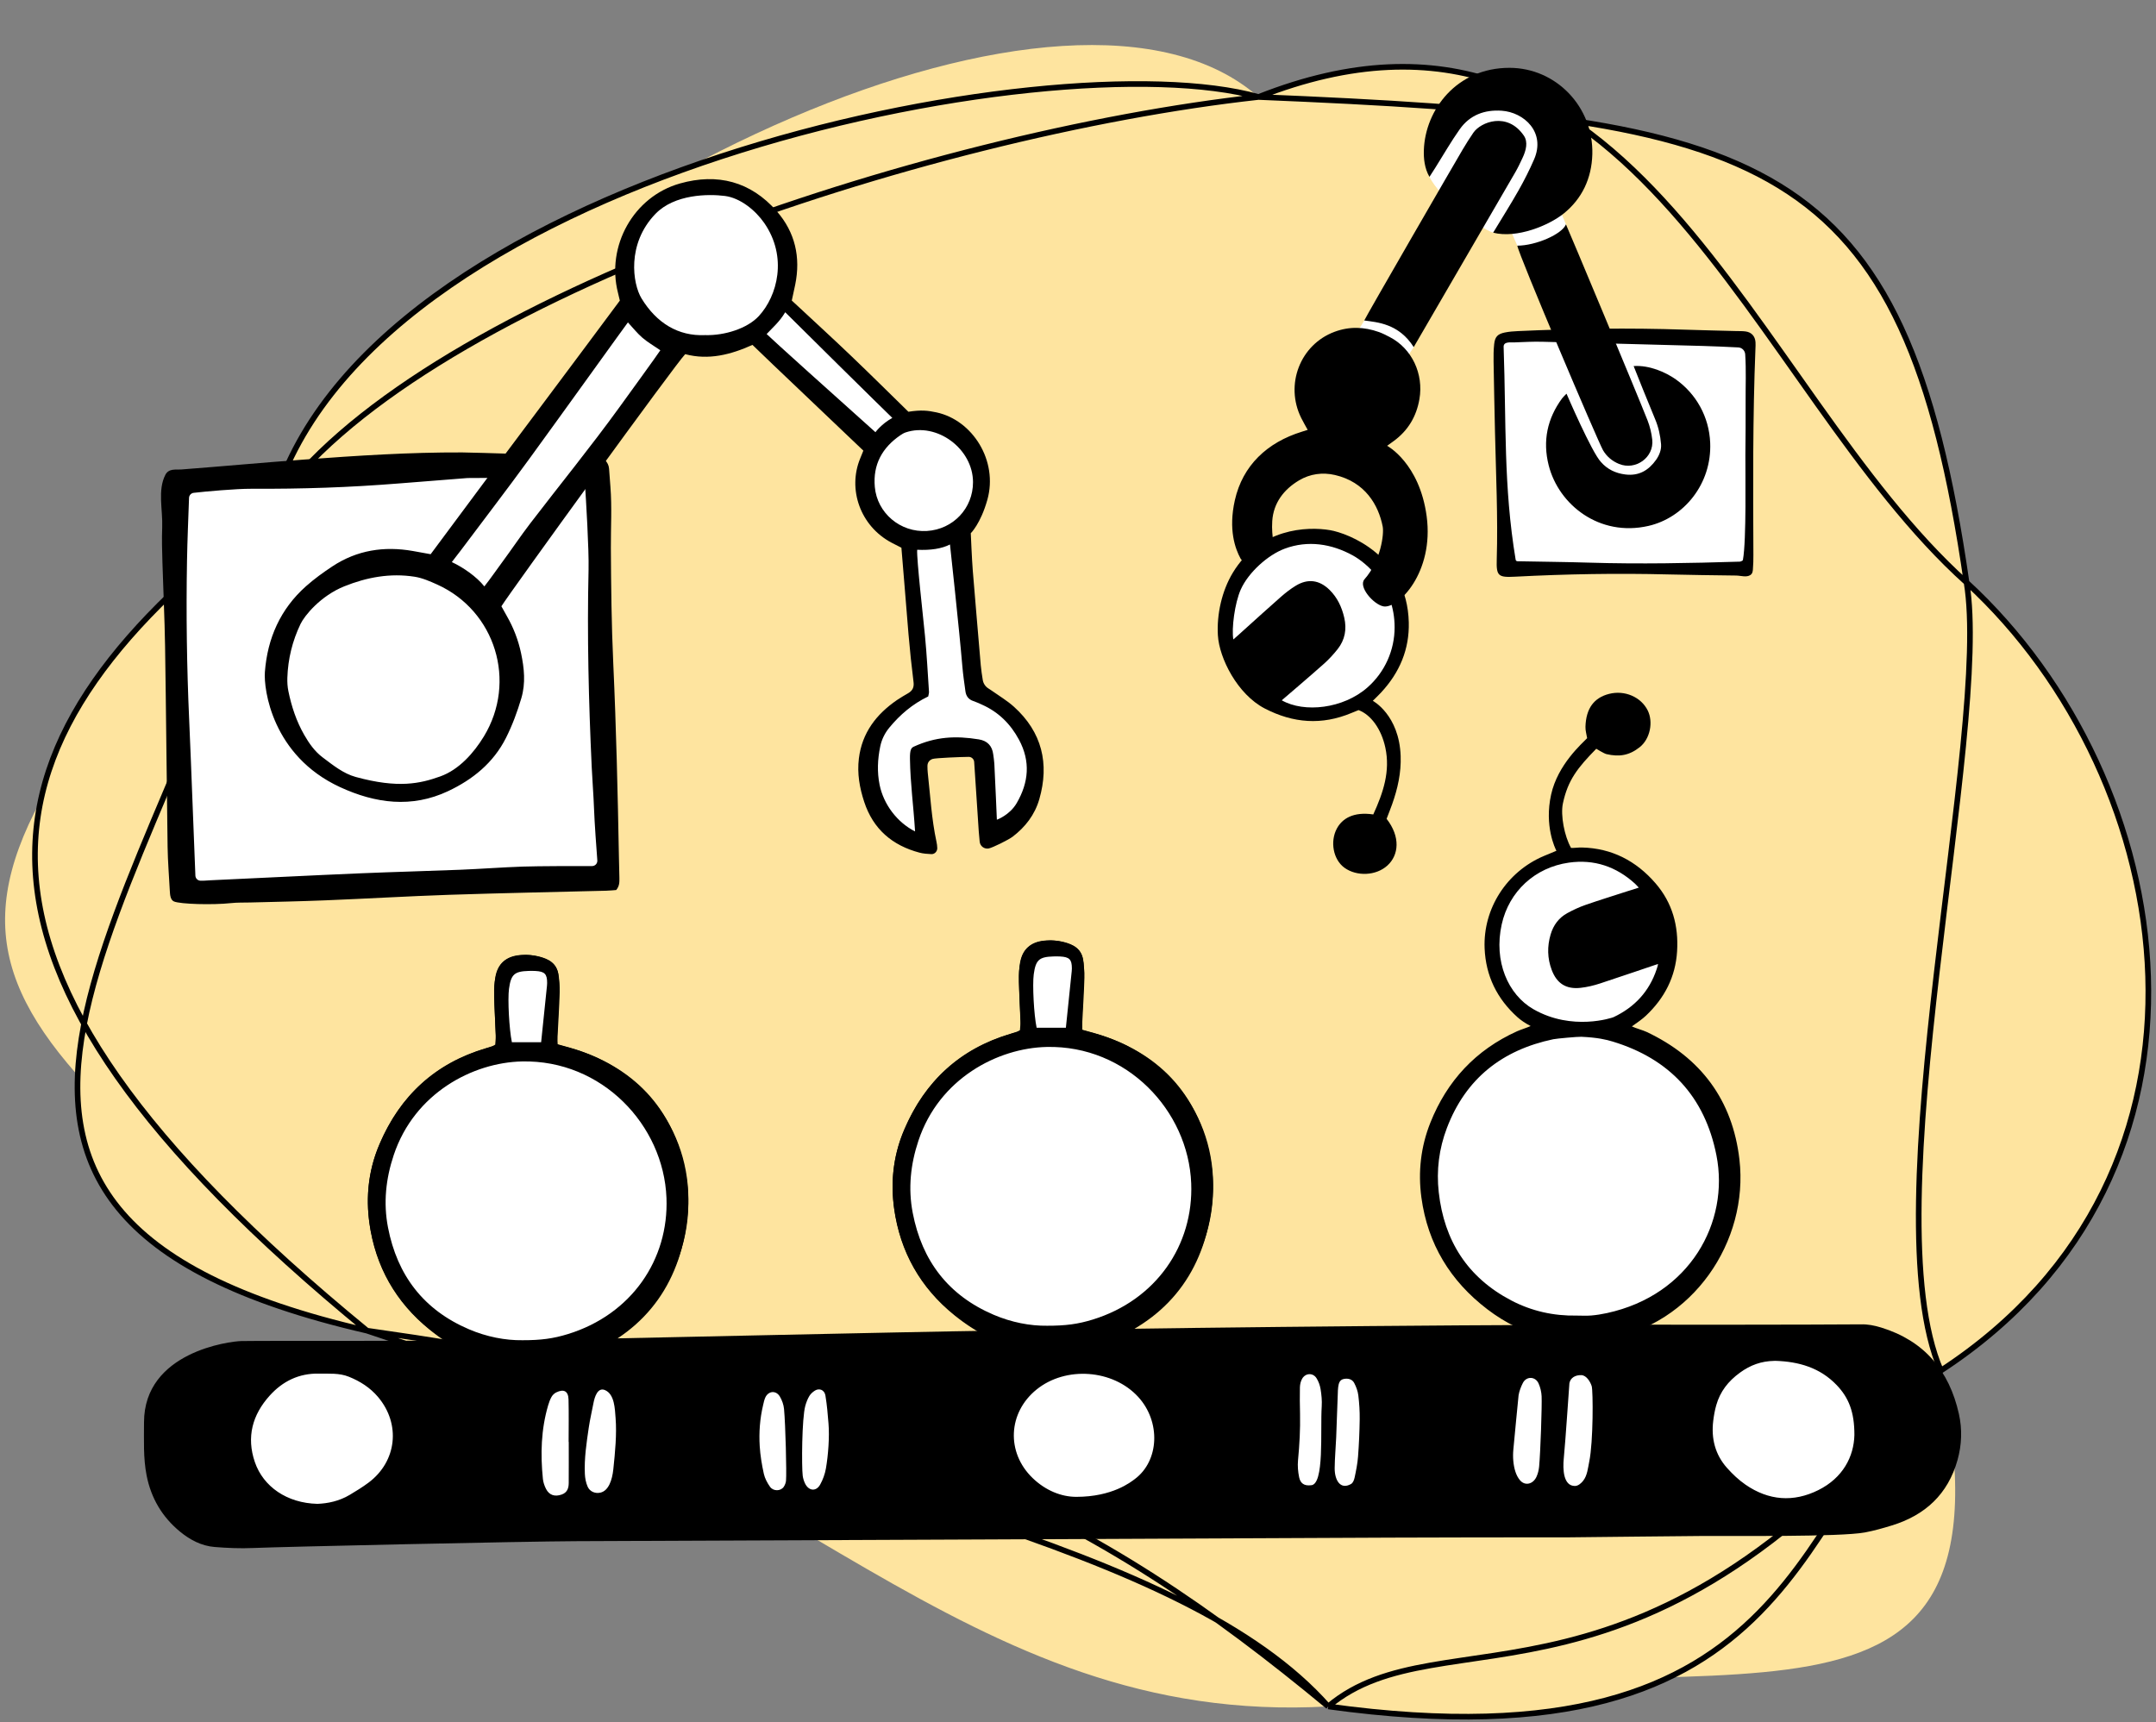 <svg width="383" height="306" viewBox="0 0 383 306" fill="none" xmlns="http://www.w3.org/2000/svg">
<rect x="0" y="0" width="383" height="306" fill="#808080" stroke="none"/>
<path d="M344.786 243.504C360.177 318.129 303.402 288.935 235.949 303.174C171.03 306.84 139.041 256.529 65.199 236.414C-9.848 173.931 -23.935 168.918 48.254 90.488C93.752 31.647 190.669 -11.765 223.566 17.23C260.846 34.866 303.437 44.84 349.348 103.486C356.878 176.587 374.802 198.837 344.786 243.504Z" fill="#FEE49F"/>
<path d="M344.786 243.504C291.795 309.535 256.401 285.975 235.949 303.174L344.786 243.504ZM344.786 243.504C318.631 266.856 321.186 314.945 235.949 303.174L344.786 243.504ZM235.949 303.174C194.341 268.71 158.182 249.626 65.199 236.414L235.949 303.174ZM235.949 303.174C210.457 274.323 145.598 263.687 65.199 236.414L235.949 303.174ZM65.199 236.414C-15.713 170.122 -5.454 130.797 48.254 90.488L65.199 236.414ZM65.199 236.414C-26.518 215.294 28.396 161.516 48.254 90.488L65.199 236.414ZM48.254 90.488C72.985 53.983 164.356 23.757 223.566 17.23L48.254 90.488ZM48.254 90.488C64.273 31.296 186.812 6.895 223.566 17.23L48.254 90.488ZM223.566 17.23C313.482 20.966 338.286 26.719 349.348 103.486L223.566 17.23ZM223.566 17.23C290.44 -9.178 310.681 68.737 349.348 103.486L223.566 17.23ZM349.348 103.486C353.754 129.994 332.344 215.047 344.786 243.504L349.348 103.486ZM349.348 103.486C387.531 138.592 398.69 208.325 344.786 243.504L349.348 103.486Z" fill="#FEE49F"/>
<path d="M344.786 243.504C291.795 309.535 256.401 285.975 235.949 303.174M344.786 243.504C318.631 266.856 321.186 314.945 235.949 303.174M344.786 243.504C332.344 215.047 353.754 129.994 349.348 103.486M344.786 243.504C398.69 208.325 387.531 138.592 349.348 103.486M235.949 303.174C194.341 268.71 158.182 249.626 65.199 236.414M235.949 303.174C210.457 274.323 145.598 263.687 65.199 236.414M65.199 236.414C-15.713 170.122 -5.454 130.797 48.254 90.488M65.199 236.414C-26.518 215.294 28.396 161.516 48.254 90.488M48.254 90.488C72.985 53.983 164.356 23.757 223.566 17.23M48.254 90.488C64.273 31.296 186.812 6.895 223.566 17.23M223.566 17.23C313.482 20.966 338.286 26.719 349.348 103.486M223.566 17.23C290.44 -9.178 310.681 68.737 349.348 103.486" stroke="black"/>
<g clip-path="url(#clip0_641_11760)">
<path d="M108.233 156.474L32.195 158.167L30.443 85.135L105.897 82.987L108.233 156.474Z" fill="white"/>
<path d="M110.032 155.994C110.02 154.807 109.973 153.62 109.951 152.433C109.737 140.881 109.469 129.333 108.94 117.788C108.628 110.992 108.553 104.182 108.517 97.377C108.498 93.743 108.722 90.107 108.437 86.473C108.354 85.416 108.275 84.359 108.196 83.27C108.108 82.079 107.14 81.145 105.95 81.106C100.145 80.914 84.124 80.389 82.128 80.381C72.729 80.341 63.359 80.96 53.993 81.65C46.36 82.212 39.782 82.83 32.151 83.414C31.28 83.481 29.99 83.172 29.379 84.353C27.963 87.09 28.938 90.575 28.813 93.724C28.732 95.777 28.794 97.839 28.854 99.895C28.997 104.878 29.247 109.858 29.325 114.841C29.51 126.71 29.601 138.58 29.773 150.449C29.811 153.054 30.029 155.658 30.165 158.262C30.203 158.991 30.269 159.89 30.915 160.163C32.024 160.632 37.689 160.811 41.079 160.448C42.175 160.33 43.287 160.37 44.391 160.341C49.203 160.218 52.968 160.149 57.777 159.959C65.11 159.67 72.438 159.223 79.772 158.977C89.078 158.666 98.389 158.49 107.698 158.249C108.319 158.233 108.938 158.165 109.461 158.128C110.061 157.426 110.039 156.702 110.032 155.994ZM106.111 152.861C106.153 153.405 105.724 153.87 105.179 153.869C102.587 153.865 95.701 153.865 92.851 153.964C89.145 154.093 85.445 154.377 81.74 154.526C75.905 154.76 70.067 154.905 64.233 155.149C54.93 155.538 46.68 155.978 37.378 156.395C36.789 156.421 36.196 156.498 35.581 156.466C35.106 156.44 34.732 156.051 34.71 155.574C34.544 151.891 33.971 136.014 33.605 127.863C33.181 118.451 33.056 109.038 33.221 99.621C33.285 95.926 33.45 92.233 33.581 88.459C33.597 87.997 33.945 87.615 34.403 87.56C36.478 87.315 41.955 86.827 44.638 86.837C53.794 86.874 61.892 86.611 71.024 85.88C75.034 85.559 79.045 85.237 83.056 84.93C83.858 84.869 99.153 84.996 102.987 85.029C103.223 85.031 103.449 85.123 103.62 85.285C103.792 85.447 103.895 85.669 103.911 85.905C104.093 88.708 104.64 97.55 104.555 101.195C104.281 112.909 104.572 124.617 105.116 136.318C105.23 138.769 105.436 141.215 105.524 143.665C105.615 146.201 105.955 150.824 106.111 152.861H106.111Z" fill="black"/>
</g>
<g clip-path="url(#clip1_641_11760)">
<path d="M267.858 59.831L309.259 60.546C310.289 60.563 311.109 61.415 311.094 62.449L310.564 99.073C310.549 100.103 309.711 100.928 308.686 100.922L269.307 100.683C268.31 100.677 267.494 99.884 267.453 98.883L265.961 61.782C265.918 60.705 266.785 59.812 267.858 59.831Z" fill="white"/>
<path d="M310.94 102.165C310.243 102.625 309.252 102.265 308.397 102.254C304.376 102.202 300.355 102.156 296.335 102.056C287.266 101.829 278.203 101.983 269.145 102.458C266.128 102.616 265.8 102.332 265.888 99.392C266.113 91.864 265.749 84.345 265.578 76.823C265.483 72.626 265.393 68.428 265.324 64.231C265.307 63.204 265.321 62.168 265.429 61.148C265.567 59.844 266.04 59.336 267.322 59.073C268.089 58.916 268.884 58.86 269.669 58.824C279.519 58.375 289.372 58.232 299.229 58.568C302.302 58.673 305.377 58.734 308.451 58.818C309.002 58.833 309.559 58.811 310.103 58.887C311.154 59.033 311.779 59.73 311.855 60.792C311.883 61.186 311.858 61.584 311.842 61.98C311.355 74.173 311.425 86.371 311.479 98.57C311.482 99.44 311.464 100.312 311.391 101.178C311.367 101.467 311.334 101.906 310.94 102.165ZM269.245 99.434C269.305 99.79 269.707 99.716 269.848 99.719C274.024 99.805 278.202 99.836 282.377 99.964C291.284 100.236 300.186 100.057 309.089 99.784C309.162 99.781 309.238 99.745 309.303 99.707C309.37 99.668 309.577 99.695 309.625 99.436C310.259 95.998 310.032 83.941 310.056 80.853C310.081 77.685 310.121 74.518 310.099 71.35C310.079 68.577 310.214 65.796 310.024 62.944C309.98 62.284 309.454 61.76 308.796 61.725C307.054 61.631 303.923 61.501 302.544 61.465C293.01 61.213 283.477 60.947 273.943 60.717C272.29 60.677 270.634 60.77 268.98 60.833C268.363 60.856 267.075 60.638 267.11 61.636C267.59 75.214 267.071 86.362 269.245 99.434Z" fill="black"/>
</g>
<g clip-path="url(#clip2_641_11760)">
<path d="M233.214 126.884C241.818 126.884 248.793 119.871 248.793 111.221C248.793 102.571 241.818 95.558 233.214 95.558C224.61 95.558 217.635 102.571 217.635 111.221C217.635 119.871 224.61 126.884 233.214 126.884Z" fill="white"/>
<path d="M248.818 134.322C248.557 126.992 243.87 124.51 243.87 124.51C244.331 124.051 244.838 123.576 245.311 123.068C248.687 119.444 250.376 115.304 250.262 110.583C249.976 98.693 239.48 94.745 236.3 94.196C232.171 93.483 223.763 93.869 218.998 101.763C217.055 104.981 216.128 109.146 216.35 112.874C216.591 116.941 219.818 123.356 224.672 125.873C229.736 128.498 234.816 128.873 240.079 126.672C240.51 126.492 240.944 126.32 241.339 126.16C243.525 126.97 245.389 129.518 246.097 132.827C246.994 137.019 245.742 140.791 243.955 144.698C240.375 144.168 238.416 145.469 237.482 147.206C236.254 149.492 236.816 152.714 238.846 154.178C240.992 155.726 244.431 155.63 246.471 153.767C248.488 151.925 248.825 148.687 246.32 145.476C246.636 144.66 247.044 143.621 247.306 142.881C248.289 140.114 248.924 137.283 248.818 134.322H248.818ZM242.912 122.144C238.632 125.909 231.695 126.698 227.698 124.419C227.698 124.419 233.186 119.735 235.23 117.895C236.101 117.111 236.909 116.234 237.636 115.312C238.933 113.666 239.266 111.765 238.796 109.73C238.362 107.852 237.569 106.156 236.177 104.792C234.377 103.03 232.333 102.754 230.183 104.063C229.25 104.632 228.372 105.316 227.548 106.038C225.303 108.006 223.101 110.024 220.878 112.018C220.475 112.38 219.704 113.089 219.097 113.61C218.753 111.751 219.334 107.141 220.421 104.72C221.772 101.715 225.204 98.606 228.214 97.482C232.349 95.938 236.558 96.619 240.301 98.671C242.708 99.99 247.745 104.141 247.745 111.454C247.745 115.46 246.057 119.378 242.912 122.144Z" fill="black"/>
</g>
<g clip-path="url(#clip3_641_11760)">
<path d="M316.911 239.168C308.357 239.168 65.833 241.037 58.087 241.037C48.156 241.037 40.105 247.839 40.105 256.229C40.105 264.62 48.156 271.421 58.087 271.421C67.359 271.421 308.412 269.553 316.911 269.553C326.842 269.553 334.892 262.751 334.892 254.361C334.892 245.97 326.842 239.168 316.911 239.168Z" fill="white"/>
<path d="M302.578 272.888C294.478 272.952 286.378 273.057 278.279 273.137C276.549 273.154 274.818 273.13 273.088 273.133C264.436 273.147 255.783 273.145 247.131 273.183C198.835 273.394 150.54 273.632 102.244 273.815C93.199 273.849 49.911 274.811 44.963 275.027C42.693 275.126 40.402 275.032 38.135 274.848C35.799 274.659 33.768 273.591 31.97 272.113C28.806 269.512 26.833 266.155 26.047 262.153C25.436 259.044 25.583 255.877 25.583 252.717C25.583 240.16 40.872 238.302 42.855 238.26C43.19 238.252 47.289 238.22 50.428 238.225C58.844 238.238 67.26 238.226 75.676 238.191C82.992 238.16 90.308 238.145 97.621 238.015C111.147 237.774 124.672 237.446 138.198 237.169C152.117 236.885 166.036 236.555 179.957 236.356C222.271 235.749 264.586 235.268 306.906 235.356C313.669 235.37 330.144 235.303 330.557 235.291C331.795 235.253 333.003 235.495 334.192 235.862C341.826 238.216 346.263 243.492 347.985 251.199C348.598 253.945 348.496 256.698 347.74 259.402C346.041 265.475 341.984 269.204 336.073 271.021C334.501 271.505 332.908 271.959 331.298 272.261C326.888 273.088 307.374 272.85 302.578 272.888ZM329.422 254.954C329.434 250.865 328.417 248.32 326.273 246.08C323.304 242.978 319.535 241.908 315.399 241.774C315.32 241.772 315.242 241.781 315.163 241.782C312.907 241.828 310.969 242.502 309.072 243.888C306.981 245.416 305.575 247.23 304.882 249.655C304.624 250.559 304.459 251.499 304.345 252.433C303.966 255.556 304.674 258.407 306.776 260.777C307.761 261.888 308.872 262.941 310.09 263.78C314.187 266.601 318.587 266.951 323.025 264.736C327.385 262.561 329.329 258.788 329.422 254.954ZM56.386 267.182C58.186 267.121 60.251 266.706 62.118 265.59C63.264 264.906 64.41 264.207 65.477 263.407C70.502 259.641 71.221 253.011 67.161 248.201C65.757 246.539 63.991 245.414 61.989 244.604C60.251 243.902 58.453 244.08 56.65 244.043C53.1 243.972 50.207 245.404 47.906 247.956C44.842 251.353 43.745 255.31 45.276 259.771C46.772 264.129 50.977 267.054 56.386 267.182ZM191.188 265.938C197.641 265.938 200.899 263.295 201.591 262.779C205.944 259.537 206.233 252.584 202.189 248.177C197.692 243.276 189.325 242.684 184.152 246.859C179.051 250.976 178.714 258.046 183.442 262.601C185.75 264.824 188.543 265.938 191.188 265.938ZM101.036 256.183L101.013 256.183C101.013 253.671 101.06 251.157 100.996 248.647C100.957 247.149 100.164 246.723 98.812 247.383C98.486 247.542 98.171 247.841 97.989 248.156C97.718 248.626 97.53 249.155 97.375 249.679C96.112 253.964 95.996 258.339 96.442 262.746C96.504 263.355 96.718 263.981 96.998 264.529C97.576 265.657 98.57 265.955 99.782 265.527C100.771 265.177 101.023 264.395 101.03 263.484C101.049 261.05 101.036 258.616 101.036 256.182V256.183ZM273.858 248.058C273.82 247.29 273.631 246.485 273.315 245.784C272.75 244.528 271.163 244.465 270.526 245.711C270.186 246.376 269.898 247.128 269.768 247.876C269.725 248.126 268.926 256.61 268.836 257.552C268.713 258.833 268.818 260.309 269.217 261.512C269.387 262.025 269.647 262.542 269.989 262.956C270.908 264.071 272.343 263.683 272.942 262.385C273.2 261.826 273.355 261.188 273.414 260.573C273.654 258.063 273.938 249.709 273.858 248.058L273.858 248.058ZM279.776 264.006C280.373 264.005 280.921 263.488 281.243 263.078C281.988 262.133 282.084 260.809 282.325 259.645C283.047 256.15 283.011 247.09 282.756 246.27C282.513 245.491 281.826 244.348 280.92 244.315C279.845 244.277 278.978 244.785 278.795 245.746C278.769 245.883 278.114 255.888 277.796 259.098C277.604 261.036 277.704 264.009 279.776 264.006L279.776 264.006ZM107.472 246.974C106.175 246.418 105.63 248.192 105.428 249.264C105.151 250.73 104.803 252.185 104.587 253.659C104.188 256.379 103.772 259.106 103.897 261.866C103.931 262.629 104.085 263.432 104.39 264.126C104.781 265.017 105.744 265.403 106.665 265.188C108.114 264.851 108.749 262.966 108.953 261.041C109.277 257.969 109.578 254.804 109.359 251.987C109.227 250.282 109.183 247.706 107.472 246.974ZM234.795 249.86C234.861 248.849 234.758 247.81 234.594 246.807C234.484 246.128 234.234 245.424 233.865 244.848C233.242 243.874 231.937 243.92 231.335 244.923C231.07 245.366 230.935 245.947 230.921 246.471C230.88 248.042 230.911 249.615 230.944 251.187C231.001 253.943 230.851 256.685 230.586 259.428C230.49 260.425 230.582 261.474 230.783 262.458C231.013 263.583 231.729 264.007 232.856 263.879C235.318 263.879 234.516 254.174 234.795 249.86ZM139.278 250.319C139.207 249.563 138.923 248.768 138.534 248.114C137.855 246.973 136.487 247.102 135.946 248.303C135.756 248.727 135.665 249.199 135.557 249.656C134.989 252.052 134.809 254.495 134.959 256.939C135.06 258.581 135.334 260.225 135.688 261.834C135.868 262.652 136.301 263.46 136.79 264.151C137.382 264.987 138.708 264.943 139.234 264.149C139.444 263.833 139.598 263.432 139.631 263.057C139.754 261.645 139.541 253.141 139.278 250.319ZM240.001 263.657C240.363 263.45 240.551 262.92 240.643 262.491C240.906 261.262 241.154 260.018 241.249 258.768C241.415 256.569 241.513 254.366 241.542 252.161C241.56 250.748 241.471 249.325 241.299 247.922C241.207 247.166 240.926 246.398 240.572 245.719C240.209 245.026 239.48 244.846 238.727 244.992C237.964 245.14 237.815 245.781 237.723 246.419C237.668 246.807 237.666 247.204 237.651 247.597C237.555 250.196 237.473 252.795 237.364 255.392C237.288 257.201 237.115 259.008 237.097 260.817C237.076 262.918 238.067 264.757 240.001 263.657ZM142.597 262.184C142.656 262.644 142.801 263.111 142.998 263.532C143.644 264.906 144.976 265.051 145.697 263.759C146.186 262.883 146.547 261.882 146.719 260.894C147.126 258.562 147.374 255.26 147.176 252.893C147.032 251.169 146.922 249.692 146.638 247.984C146.444 246.815 145.455 246.63 144.773 247.057C144.387 247.299 144.005 247.636 143.775 248.022C143.457 248.555 143.228 249.159 143.059 249.76C142.434 251.975 142.395 260.623 142.597 262.184V262.184Z" fill="black"/>
</g>
<g clip-path="url(#clip4_641_11760)">
<path d="M242.355 56.939L240.315 60.292C240.315 60.292 245.768 60.618 248.625 65.499L251.138 61.667C251.138 61.667 250.973 57.277 248.214 55.975C245.455 54.674 242.355 56.939 242.355 56.939ZM278.282 69.944C278.282 69.944 281.083 65.257 290.205 65.036C299.198 71.29 299.211 84.126 291.862 85.868C278.561 89.02 278.282 69.944 278.282 69.944ZM278.182 39.865L274.576 31.243C275.699 28.953 276.43 26.721 276.541 25.085C276.874 20.14 271.34 11.281 262.388 17.471C259.037 19.788 255.376 24.629 253.935 31.424C255.798 35.172 262.485 40.362 265.249 41.339C266.137 41.09 267.037 40.6 267.921 39.935L269.545 43.648C269.545 43.648 271.693 45.802 275.026 44.543C278.358 43.285 278.182 39.865 278.182 39.865L278.182 39.865Z" fill="white"/>
<path d="M225.59 97.511C225.811 97.359 225.983 97.148 226.089 96.901C226.194 96.655 226.228 96.384 226.187 96.119C226.057 95.299 225.909 94.029 226.007 92.569C226.222 89.342 228.081 86.941 230.776 85.34C232.708 84.191 234.93 83.874 237.168 84.396C242.506 85.642 244.881 89.717 245.628 93.554C245.884 94.874 245.314 99.599 242.392 102.918C241.233 104.236 244.005 107.4 245.768 107.734C248.365 108.19 254.785 101.746 253.435 91.711C252.163 82.256 246.416 79.203 246.416 79.203C246.795 78.921 247.184 78.652 247.565 78.374C250.121 76.513 251.623 74.001 252.154 70.894C252.915 66.451 250.856 61.944 246.865 59.875C246.235 59.549 245.598 59.218 244.932 58.983C242.354 58.072 239.746 57.958 237.07 58.952C230.976 61.215 228.214 68.335 231.148 74.248C231.493 74.944 231.889 75.615 232.303 76.373C231.866 76.511 231.572 76.607 231.278 76.697C225.108 78.596 220.751 82.695 219.363 88.874C218.188 94.109 219.431 97.485 220.363 99.209C220.765 99.953 221.721 100.183 222.416 99.704L225.59 97.511L225.59 97.511ZM265.249 41.338C266.85 38.688 268.37 36.288 269.768 33.818C270.776 32.036 271.706 30.197 272.522 28.318C274.625 23.48 270.719 19.942 266.767 19.671C263.726 19.462 261.108 20.429 259.316 22.957C257.767 25.144 256.434 27.485 255.003 29.756C254.679 30.27 254.348 30.779 253.935 31.423C253.045 29.891 252.89 28.134 252.94 26.662C253.183 19.524 258.748 12.038 268.154 12.051C276.465 12.062 283.09 19.036 282.868 27.393C282.753 31.709 281.025 35.327 277.773 37.943C275.139 40.06 269.464 42.412 265.249 41.338V41.338ZM278.282 69.944C278.282 69.944 282.773 80.401 284.408 82.091C285.533 83.38 287.001 84.084 288.731 84.298C291.125 84.595 292.848 83.581 294.184 81.708C294.751 80.913 295.159 79.921 295.076 78.92C294.945 77.34 294.626 75.899 294.003 74.419C293.053 72.162 290.582 66.028 290.205 65.036C292.998 64.848 295.904 66.123 297.737 67.432C301.287 69.966 303.62 74.037 303.806 78.687C304.097 85.997 299.11 92.002 292.835 93.437C284.118 95.43 276.886 89.674 275.115 82.673C274.02 78.342 274.858 74.37 277.495 70.776C277.677 70.527 277.92 70.323 278.282 69.944L278.282 69.944Z" fill="black"/>
<path d="M251.138 61.667C248.462 57.461 244.647 57.262 242.355 56.939C242.428 56.611 258.632 28.58 259.844 26.549C260.449 25.534 261.074 24.528 261.747 23.558C263.056 21.672 267.753 19.806 270.701 24.094C271.484 25.232 271.083 26.751 270.482 28.028C270.08 28.883 269.68 29.743 269.209 30.561C268.186 32.335 251.835 60.46 251.138 61.667H251.138ZM269.545 43.648C272.862 43.632 277.482 41.607 278.182 39.865C278.475 40.448 290.953 70.27 292.674 74.683C293.099 75.773 293.386 76.954 293.512 78.118C293.854 81.263 290.545 83.633 287.603 82.423C286.392 81.925 285.424 81.108 284.771 80C283.892 78.507 269.68 45.039 269.545 43.648V43.648Z" fill="black"/>
</g>
<g clip-path="url(#clip5_641_11760)">
<path d="M183.76 136.167C183.375 128.875 176.78 124.816 174.034 123.435C173.672 123.254 173.363 122.981 173.138 122.643C172.913 122.306 172.78 121.916 172.75 121.511L170.744 93.326C173.078 91.46 174.573 88.586 174.573 85.36C174.573 79.736 170.027 75.177 164.418 75.177C163.368 75.176 162.323 75.338 161.323 75.659L138.503 53.378C139.379 51.523 139.869 49.45 139.869 47.262C139.869 39.359 133.48 32.952 125.599 32.952C117.718 32.952 111.329 39.359 111.329 47.262C111.329 49.215 111.719 51.075 112.425 52.771L77.125 101.238C74.897 100.408 72.486 99.953 69.97 99.953C58.627 99.953 49.431 109.174 49.431 120.549C49.431 131.924 58.627 141.145 69.97 141.145C81.313 141.145 90.508 131.924 90.508 120.549C90.508 115.654 88.804 111.159 85.96 107.625L120.399 60.592C122.01 61.224 123.764 61.572 125.599 61.572C128.627 61.572 131.433 60.626 133.743 59.013L155.862 79.872C154.85 81.456 154.263 83.339 154.263 85.36C154.263 90.103 157.496 94.088 161.872 95.221L164.25 121.154C164.344 122.181 163.753 123.143 162.801 123.534C159.891 124.728 154.071 128.187 154.071 136.752C154.071 148.173 164.584 150.125 164.584 150.125L163.221 134.117L174.804 133.239L176.07 148.466C176.07 148.466 184.246 145.391 183.76 136.167L183.76 136.167Z" fill="white"/>
<path d="M180.139 125.583C178.918 124.479 177.472 123.624 176.12 122.667C175.94 122.541 175.756 122.419 175.569 122.303C175.307 122.138 175.084 121.919 174.913 121.66C174.743 121.401 174.63 121.109 174.581 120.803C174.443 119.923 174.303 119.067 174.228 118.205C173.738 112.612 173.282 107.015 172.812 101.42C172.654 99.528 172.454 94.736 172.454 94.736C172.454 94.736 174.203 93.046 175.399 88.788C177.34 81.875 172.788 74.646 166.347 73.264C164.823 72.937 163.643 72.8 161.373 73.154C158.137 69.993 154.719 66.598 151.238 63.269C148.1 60.267 144.893 57.336 141.716 54.374C141.374 54.055 141.029 53.741 140.657 53.398C140.866 52.431 141.074 51.511 141.262 50.587C142.261 45.699 141.246 41.247 137.971 37.511C133.342 32.231 127.431 30.718 120.788 32.597C112.53 34.932 107.66 43.723 109.781 52.026C109.915 52.55 110.032 53.078 110.11 53.406C103.298 62.602 85.892 85.829 85.892 85.829C82.787 90.01 79.68 94.189 76.503 98.464C75.49 98.281 74.415 98.081 73.338 97.892C68.235 96.995 63.425 97.735 59.057 100.617C57.415 101.7 55.803 102.865 54.337 104.173C49.807 108.213 47.51 113.4 47.055 119.394C46.825 122.432 48.335 134.268 60.404 139.842C66.692 142.746 73.144 143.603 79.605 140.557C83.958 138.506 87.637 135.55 89.878 131.107C91.02 128.84 91.893 126.471 92.613 124.04C93.402 121.371 93.124 118.71 92.565 116.059C92.073 113.723 91.221 111.515 90.032 109.441C89.718 108.894 89.418 108.34 89.071 107.716C90.56 105.295 120.232 64.362 121.723 62.923C125.876 64.025 129.798 63.022 133.671 61.275C134.91 62.536 153.141 79.806 153.37 80.061C153.17 80.557 152.999 80.991 152.82 81.421C150.548 86.88 152.785 93.454 158.382 96.418C158.933 96.71 159.491 96.986 160.13 97.312C160.246 98.43 161.047 108.666 161.39 112.684C161.631 115.52 161.931 118.352 162.284 121.175C162.4 122.104 162.113 122.696 161.355 123.145C160.676 123.548 159.984 123.932 159.335 124.379C155.664 126.908 153.134 130.185 152.573 134.761C152.248 137.414 152.697 139.961 153.521 142.466C155.114 147.313 158.508 150.203 163.348 151.487C164.026 151.667 164.748 151.712 165.454 151.748C166.025 151.777 166.506 151.27 166.5 150.692C166.496 150.301 166.435 149.905 166.353 149.522C165.486 145.491 165.264 141.378 164.811 137.294C164.768 136.902 164.757 136.505 164.755 136.11C164.751 135.481 165.093 135.044 165.648 134.845C166.16 134.661 170.748 134.478 172.083 134.47C172.331 134.468 172.569 134.561 172.75 134.73C172.932 134.899 173.041 135.131 173.057 135.379C173.22 137.889 173.673 144.888 173.87 147.712C173.902 148.173 173.97 148.894 174.034 149.54C174.113 150.334 174.852 150.889 175.633 150.743C176.326 150.612 179.159 149.209 179.899 148.644C182.117 146.951 183.821 144.788 184.63 141.977C186.444 135.667 185.1 130.067 180.139 125.583ZM85.959 130.836C84.168 133.783 81.532 136.753 78.211 137.942C74.629 139.225 70.727 140.104 63.192 138.04C60.977 137.433 59.139 135.93 57.308 134.555C55.897 133.495 54.902 132.062 54.035 130.548C52.648 128.129 51.782 125.509 51.228 122.788C51.071 122.021 51.021 121.216 51.046 120.432C51.154 117.075 51.938 113.874 53.394 110.846C54.093 109.393 56.926 105.874 61.163 104.168C65.173 102.553 69.346 101.79 73.653 102.465C75.026 102.68 76.369 103.269 77.653 103.848C88.021 108.524 91.872 121.101 85.959 130.836ZM110.041 72.345C104.946 79.388 99.453 86.122 94.172 93.02C92.444 95.277 90.863 97.646 89.173 99.932C88.239 101.194 87.069 102.9 86.042 104.183C84.657 102.447 82.278 100.799 80.263 99.863C80.658 99.322 81.355 98.459 81.778 97.894C85.853 92.457 89.99 87.066 93.991 81.575C99.711 73.723 111.306 57.552 111.545 57.279C112.407 58.207 113.18 59.195 114.112 59.998C115.059 60.813 116.162 61.444 117.305 62.23C117.1 62.614 110.827 71.258 110.041 72.345H110.041ZM125.234 59.538C120.488 59.753 116.633 57.395 113.962 53.014C112.395 50.445 111.284 43.333 116.433 38.002C119.843 34.472 125.849 34.444 128.763 34.813C131.51 35.161 134.213 37.373 135.771 39.629C139.935 45.657 138.108 52.579 134.798 56.158C132.759 58.362 128.724 59.641 125.234 59.538ZM136.19 59.347C137.271 58.182 138.481 57.182 139.488 55.475C140.44 56.455 157.507 73.301 158.516 74.248C156.553 75.338 155.518 76.788 155.518 76.788C149.277 71.217 136.5 59.715 136.19 59.347ZM155.404 86.5C155.053 82.534 156.724 79.522 159.957 77.319C160.245 77.123 160.555 76.935 160.883 76.825C166.418 74.968 172.845 79.721 172.849 85.666C172.852 90.31 169.329 94.043 164.667 94.335C159.95 94.63 155.817 91.171 155.404 86.5L155.404 86.5ZM180.606 142.69C179.358 144.832 177.087 145.635 177.087 145.635C177.087 145.635 176.788 138.519 176.638 135.678C176.609 135.127 176.51 134.58 176.442 134.031C176.251 132.5 175.393 131.609 173.877 131.362C169.731 130.687 166.193 130.884 162.317 132.661C161.875 132.864 161.623 133.214 161.649 134.833C161.723 139.335 162.243 142.769 162.557 147.718C159.349 146.098 156.962 142.882 156.261 139.458C155.792 137.168 155.899 134.896 156.367 132.629C156.627 131.37 157.181 130.247 158.004 129.252C159.888 126.976 162.081 125.089 164.892 123.734C164.956 123.377 165.045 123.144 165.03 122.919C164.808 119.606 164.638 116.287 164.32 112.983C164.003 109.68 162.825 99.361 162.929 97.675C165.281 97.789 167.277 97.496 168.758 96.734C168.758 96.734 170.405 111.815 170.953 118.354C171.078 119.849 171.3 121.336 171.503 122.824C171.619 123.67 172.055 124.272 172.907 124.552C173.43 124.724 173.931 124.965 174.435 125.189C177.357 126.49 179.5 128.597 181.015 131.416C183.088 135.274 182.749 139.011 180.606 142.69V142.69Z" fill="black"/>
</g>
<g clip-path="url(#clip6_641_11760)">
<path d="M98.071 186.942V172.986C98.071 172.016 97.287 171.229 96.319 171.229H91.251C90.284 171.229 89.499 172.016 89.499 172.986V186.953C76.831 189.024 67.161 200.049 67.161 213.343C67.161 228.111 79.095 240.083 93.818 240.083C108.54 240.083 120.475 228.111 120.475 213.343C120.475 200.027 110.771 188.986 98.071 186.942Z" fill="white"/>
<path d="M88.185 185.697C88.098 184.038 88.01 182.543 87.946 181.047C87.871 179.308 87.751 177.567 87.779 175.829C87.796 174.812 87.964 173.772 88.242 172.793C88.659 171.329 89.665 170.374 91.16 169.954C93.233 169.371 95.231 169.672 97.169 170.473C98.257 170.922 98.973 171.781 99.15 172.96C99.314 174.049 99.453 175.161 99.424 176.257C99.355 178.868 99.175 181.476 99.049 184.085C99.027 184.546 99.046 185.009 99.046 185.578C99.793 185.784 100.462 185.975 101.135 186.153C114.54 189.691 123.387 201.73 122.173 215.595C121.137 227.428 115.13 236.229 104.031 240.754C94.044 244.827 84.619 242.956 76.278 236.203C70.264 231.334 66.652 224.958 65.61 217.23C64.996 212.679 65.456 208.19 67.173 203.93C70.76 195.03 77.088 189.04 86.328 186.265C86.85 186.108 87.371 185.946 88.185 185.697ZM94.68 238.262C95.717 238.102 97.619 237.954 99.447 237.505C113.506 234.047 120.296 221.42 118.039 209.475C115.349 195.241 102.041 186.893 89.569 188.927C76.131 191.118 66.46 203.273 68.927 218.061C71.165 231.476 82.227 238.401 94.68 238.262ZM96.38 185.202C96.38 185.202 96.703 179.365 97.056 176.556C97.201 175.398 97.657 174.056 96.897 173.114C96.094 172.116 94.757 172.459 93.668 172.521C91.388 172.649 90.762 173.269 90.501 175.499C90.492 175.578 90.478 175.657 90.479 175.735C90.545 178.732 90.624 185.202 90.624 185.202H96.38Z" fill="black"/>
</g>
<g clip-path="url(#clip7_641_11760)">
<path d="M191.288 184.368V170.412C191.288 169.442 190.503 168.655 189.536 168.655H184.468C183.5 168.655 182.716 169.442 182.716 170.412V184.379C170.047 186.45 160.377 197.475 160.377 210.769C160.377 225.537 172.312 237.509 187.034 237.509C201.756 237.509 213.691 225.537 213.691 210.769C213.691 197.453 203.988 186.412 191.288 184.368Z" fill="white"/>
<path d="M181.401 183.123C181.315 181.464 181.227 179.969 181.162 178.473C181.087 176.734 180.967 174.993 180.996 173.254C181.012 172.238 181.18 171.198 181.459 170.219C181.875 168.755 182.882 167.8 184.377 167.38C186.45 166.797 188.448 167.097 190.386 167.899C191.474 168.348 192.19 169.207 192.367 170.386C192.53 171.475 192.67 172.587 192.641 173.683C192.571 176.294 192.392 178.901 192.266 181.511C192.244 181.972 192.263 182.435 192.263 183.003C193.01 183.21 193.679 183.401 194.352 183.579C207.757 187.117 216.604 199.156 215.39 213.021C214.353 224.854 208.346 233.654 197.248 238.18C187.261 242.252 177.836 240.382 169.495 233.629C163.481 228.76 159.868 222.384 158.827 214.656C158.213 210.105 158.672 205.616 160.389 201.356C163.977 192.456 170.304 186.466 179.545 183.691C180.067 183.534 180.588 183.372 181.401 183.123ZM187.896 235.688C188.933 235.528 190.835 235.38 192.664 234.93C206.722 231.473 213.513 218.846 211.255 206.901C208.565 192.667 195.258 184.319 182.785 186.353C169.347 188.543 159.677 200.699 162.144 215.487C164.382 228.902 175.444 235.827 187.896 235.688ZM189.596 182.628C189.596 182.628 189.92 176.79 190.272 173.981C190.418 172.824 190.874 171.482 190.114 170.539C189.31 169.542 187.974 169.885 186.885 169.947C184.605 170.075 183.978 170.694 183.717 172.925C183.708 173.004 183.694 173.083 183.696 173.161C183.761 176.158 183.841 182.628 183.841 182.628H189.596Z" fill="black"/>
</g>
<g clip-path="url(#clip8_641_11760)">
<path d="M98.067 187.204V173.265C98.067 172.296 97.282 171.51 96.315 171.51H91.249C90.281 171.51 89.497 172.296 89.497 173.265V187.215C76.832 189.282 67.165 200.294 67.165 213.57C67.165 228.32 79.096 240.277 93.814 240.277C108.532 240.277 120.464 228.32 120.464 213.57C120.464 200.271 110.763 189.244 98.066 187.204H98.067Z" fill="white"/>
<path d="M99.016 185.517C99.827 185.743 100.579 185.94 101.324 186.161C112.471 189.461 119.534 196.748 121.756 208.178C124.705 223.338 114.923 237.667 101.819 241.459C93.041 243.999 84.917 242.482 77.584 237.119C71.347 232.558 67.342 226.435 65.878 218.789C64.858 213.464 65.289 208.21 67.434 203.206C71.102 194.653 77.321 188.88 86.312 186.235C86.691 186.124 87.068 186.007 87.44 185.878C87.587 185.827 87.719 185.734 87.971 185.6C88 185.128 88.074 184.589 88.057 184.052C87.982 181.681 87.85 179.312 87.803 176.941C87.782 175.839 87.807 174.716 87.988 173.632C88.388 171.239 89.923 169.883 92.341 169.689C93.686 169.581 95.012 169.694 96.32 170.095C98.103 170.641 99.128 171.788 99.288 173.655C99.356 174.441 99.392 175.236 99.359 176.024C99.239 178.866 99.08 181.706 98.946 184.547C98.932 184.847 98.988 185.15 99.016 185.517ZM92.807 238.111C96.102 238.116 98.282 237.823 100.903 237.014C112.173 233.536 118.827 223.787 118.394 212.819C117.883 199.843 106.913 188.281 92.744 188.581C84 188.767 73.616 194.196 69.941 205.221C68.54 209.426 68.081 213.695 68.924 218.067C70.569 226.601 75.26 232.725 83.296 236.162C86.456 237.513 89.767 238.153 92.807 238.111ZM96.129 185.171C96.491 181.678 96.831 178.398 97.169 175.118C97.185 174.961 97.195 174.803 97.195 174.645C97.198 173.036 96.761 172.591 95.081 172.507C94.688 172.487 94.293 172.489 93.9 172.501C91.372 172.575 90.765 173.132 90.421 175.684C90.171 177.542 90.449 182.86 90.934 185.171H96.129L96.129 185.171Z" fill="black"/>
</g>
<g clip-path="url(#clip9_641_11760)">
<path d="M191.283 184.63V170.691C191.283 169.722 190.499 168.936 189.532 168.936H184.465C183.498 168.936 182.714 169.722 182.714 170.691V184.641C170.049 186.708 160.381 197.72 160.381 210.996C160.381 225.746 172.313 237.703 187.031 237.703C201.749 237.703 213.68 225.746 213.68 210.996C213.68 197.697 203.98 186.67 191.283 184.63H191.283Z" fill="white"/>
<path d="M192.233 182.943C193.044 183.169 193.795 183.366 194.541 183.587C205.688 186.887 212.75 194.174 214.973 205.604C217.921 220.764 208.139 235.093 195.036 238.885C186.257 241.425 178.134 239.907 170.801 234.545C164.564 229.983 160.559 223.861 159.094 216.214C158.074 210.89 158.505 205.636 160.651 200.632C164.318 192.079 170.537 186.305 179.529 183.661C179.907 183.55 180.284 183.433 180.657 183.304C180.803 183.253 180.935 183.16 181.188 183.026C181.216 182.554 181.291 182.015 181.274 181.478C181.199 179.107 181.067 176.738 181.02 174.367C180.998 173.264 181.024 172.142 181.205 171.058C181.604 168.665 183.14 167.309 185.558 167.115C186.902 167.007 188.229 167.12 189.537 167.521C191.32 168.067 192.345 169.214 192.505 171.081C192.572 171.867 192.608 172.662 192.575 173.45C192.455 176.292 192.296 179.132 192.163 181.973C192.149 182.273 192.205 182.576 192.233 182.943ZM186.024 235.537C189.319 235.542 191.498 235.249 194.12 234.44C205.389 230.962 212.044 221.213 211.611 210.244C211.099 197.269 200.13 185.707 185.961 186.007C177.217 186.193 166.832 191.622 163.158 202.647C161.756 206.852 161.298 211.121 162.141 215.493C163.786 224.027 168.476 230.151 176.513 233.588C179.673 234.938 182.984 235.579 186.024 235.537ZM189.346 182.597C189.707 179.104 190.047 175.824 190.386 172.544C190.402 172.387 190.411 172.229 190.412 172.071C190.415 170.462 189.978 170.017 188.298 169.932C187.905 169.913 187.51 169.915 187.116 169.927C184.588 170.001 183.982 170.558 183.638 173.11C183.388 174.968 183.666 180.286 184.151 182.597H189.346L189.346 182.597Z" fill="black"/>
</g>
<g clip-path="url(#clip10_641_11760)">
<path d="M285.999 182.5C292.134 180.402 296.546 174.576 296.546 167.717C296.546 159.093 289.571 152.101 280.967 152.101C272.362 152.101 265.387 159.093 265.387 167.717C265.387 174.495 269.695 180.263 275.717 182.423C263.244 184.748 253.8 195.711 253.8 208.887C253.8 223.755 265.825 235.808 280.658 235.808C295.491 235.808 307.516 223.755 307.516 208.887C307.516 195.852 298.274 184.982 285.999 182.5Z" fill="white"/>
<path d="M283.568 133.028C280.263 136.399 278.52 138.581 277.639 142.748C277.193 144.857 277.916 148.587 279.087 150.645C279.657 150.672 280.347 150.556 281.037 150.572C286.308 150.696 290.647 152.939 294.095 156.93C297.101 160.411 298.2 164.501 297.925 169.007C297.648 173.57 295.689 177.34 292.386 180.455C291.774 181.032 290.952 181.619 289.892 182.357C290.521 182.664 291.872 183.036 292.504 183.334C302.136 187.876 307.783 195.452 309 206.012C310.677 220.558 300.731 235.336 285.446 237.915C277.681 239.225 270.523 237.419 264.232 232.626C257.652 227.613 253.618 221.011 252.502 212.753C251.888 208.208 252.395 203.732 254.093 199.467C257.063 192.013 262.162 186.533 269.506 183.217C270.077 182.959 271.302 182.571 271.911 182.292C270.98 181.815 270.159 181.248 269.597 180.745C265.935 177.467 263.929 173.373 263.732 168.472C263.448 161.419 267.659 154.906 274.173 152.117C274.887 151.812 275.608 151.52 276.488 151.155C276.262 150.727 274.312 146.744 275.546 141.17C276.735 135.798 281.069 132.084 281.945 131.146C281.848 130.503 281.628 129.817 281.648 129.121C281.745 125.815 283.198 123.955 285.843 123.28C288.606 122.575 291.508 123.818 292.704 126.218C293.722 128.262 293.15 131.261 291.288 132.744C289.439 134.217 287.666 134.509 285.38 133.981C284.931 133.877 283.568 133.028 283.568 133.028ZM280.073 233.734C280.94 233.734 281.812 233.791 282.673 233.719C283.613 233.64 284.554 233.488 285.477 233.287C300.18 230.097 307.27 217.162 304.912 205.25C302.855 194.854 296.608 188.123 286.481 185.048C285.356 184.706 283.812 184.331 280.912 184.2C280.297 184.173 276.53 184.511 275.934 184.636C266.857 186.546 260.381 191.608 257.03 200.413C255.626 204.1 255.15 207.924 255.586 211.831C256.548 220.453 260.708 226.977 268.453 231.038C272.08 232.939 275.981 233.809 280.073 233.734ZM291.125 157.697C291.125 157.697 290.622 157.157 290.461 157.01C287.118 153.956 283.18 152.625 278.705 153.259C272.691 154.111 268.064 158.36 266.765 164.251C265.324 170.78 267.872 176.709 272.414 179.308C279.286 183.242 286.411 180.819 286.623 180.719C290.376 178.949 292.988 176.144 294.301 172.175C294.367 171.975 294.533 171.488 294.533 171.263C294.533 171.263 287.085 173.799 284.24 174.727C283.124 175.092 281.957 175.373 280.793 175.503C278.218 175.791 276.559 174.742 275.649 172.315C274.876 170.256 274.833 168.155 275.455 166.035C275.946 164.359 276.918 163.053 278.437 162.224C279.471 161.659 280.554 161.156 281.664 160.77C284.118 159.915 286.605 159.155 289.076 158.348C289.659 158.158 290.494 157.927 291.125 157.697L291.125 157.697Z" fill="black"/>
</g>
<defs>
<clipPath id="clip0_641_11760">
<rect width="81.433" height="80.262" fill="white" transform="translate(28.601 80.379)"/>
</clipPath>
<clipPath id="clip1_641_11760">
<rect width="46.55" height="44.109" fill="white" transform="translate(265.318 58.383)"/>
</clipPath>
<clipPath id="clip2_641_11760">
<rect width="33.95" height="61.308" fill="white" transform="translate(216.318 93.951)"/>
</clipPath>
<clipPath id="clip3_641_11760">
<rect width="322.817" height="39.78" fill="white" transform="translate(25.568 235.287)"/>
</clipPath>
<clipPath id="clip4_641_11760">
<rect width="84.933" height="95.706" fill="white" transform="translate(218.884 12.051)"/>
</clipPath>
<clipPath id="clip5_641_11760">
<rect width="138.367" height="119.925" fill="white" transform="translate(47.034 31.824)"/>
</clipPath>
<clipPath id="clip6_641_11760">
<rect width="56.933" height="73.242" fill="white" transform="translate(65.351 169.65)"/>
</clipPath>
<clipPath id="clip7_641_11760">
<rect width="56.933" height="73.242" fill="white" transform="translate(158.568 167.076)"/>
</clipPath>
<clipPath id="clip8_641_11760">
<rect width="56.933" height="73.008" fill="white" transform="translate(65.351 169.65)"/>
</clipPath>
<clipPath id="clip9_641_11760">
<rect width="56.933" height="73.008" fill="white" transform="translate(158.568 167.076)"/>
</clipPath>
<clipPath id="clip10_641_11760">
<rect width="56.933" height="115.245" fill="white" transform="translate(252.251 123.084)"/>
</clipPath>
</defs>
</svg>
